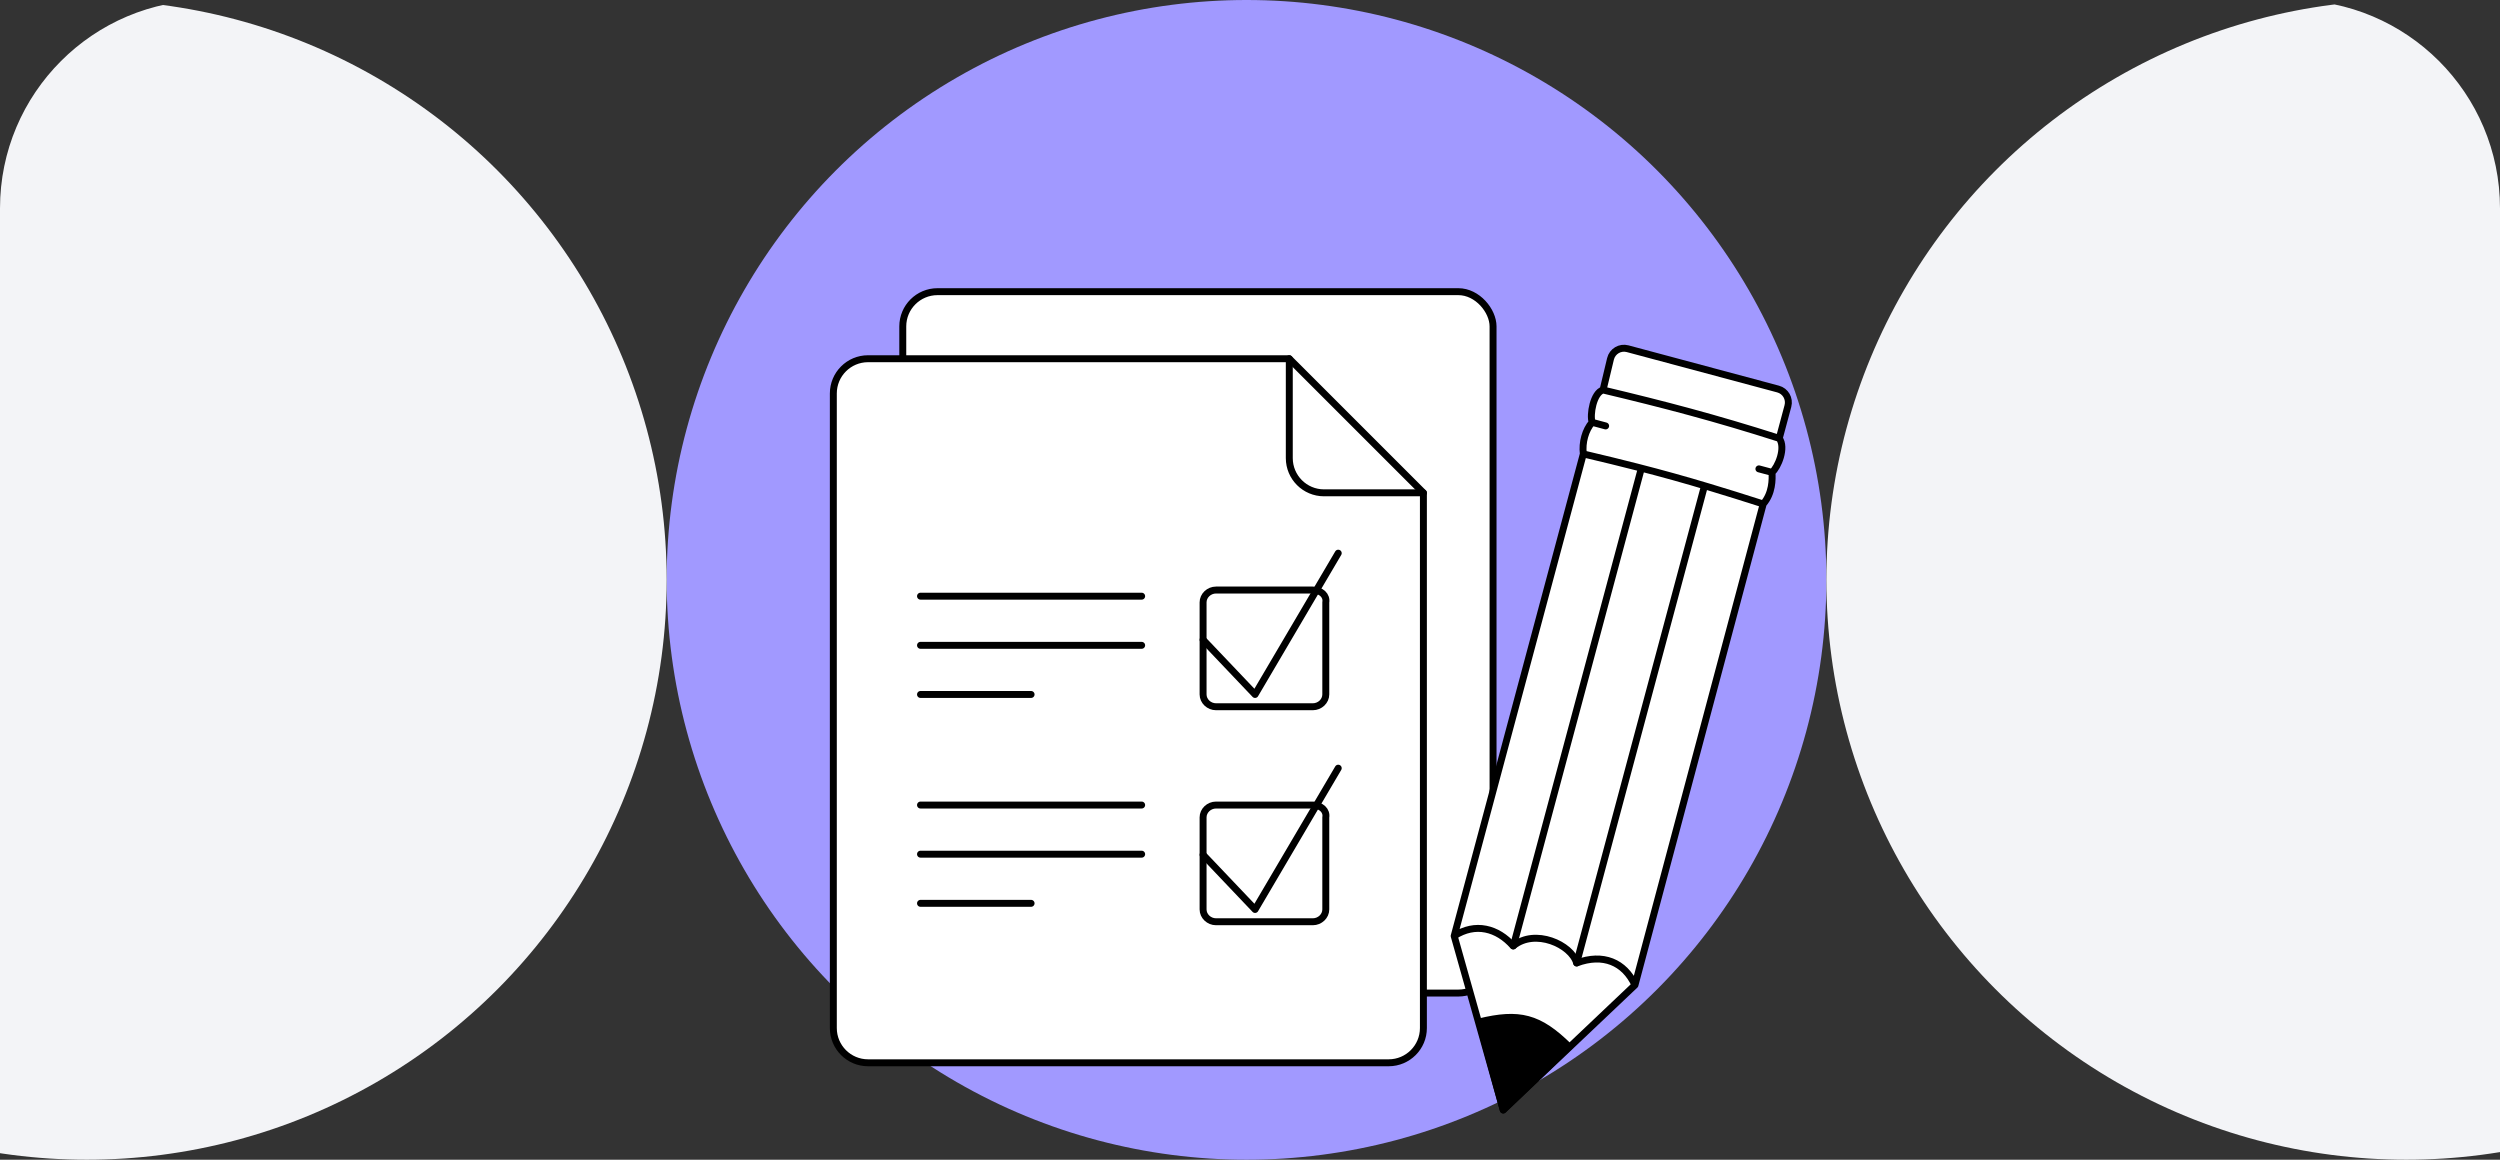 <?xml version="1.0" encoding="UTF-8"?> <svg xmlns="http://www.w3.org/2000/svg" width="360" height="167" viewBox="0 0 360 167" fill="none"><rect x="0" y="0" width="360" height="167" fill="#333333" stroke="none"/> <g clip-path="url(#clip0_587_1505)"> <circle cx="179.5" cy="83.5" r="83.5" fill="#A199FF"></circle> <circle cx="346.5" cy="83.5" r="83.5" fill="#F3F4F7"></circle> <circle cx="12.5" cy="83.5" r="83.5" fill="#F3F4F7"></circle> <rect x="130" y="42" width="85" height="101" rx="5" fill="white" stroke="black" stroke-linecap="round" stroke-linejoin="round"></rect> <path fill-rule="evenodd" clip-rule="evenodd" d="M185.658 51.656L125 51.656C122.239 51.656 120 53.894 120 56.656L120 148.041C120 150.802 122.239 153.041 125 153.041L199.97 153.041C202.732 153.041 204.97 150.802 204.97 148.041L204.97 70.967L190.658 70.967C187.897 70.967 185.658 68.729 185.658 65.967L185.658 51.656Z" fill="white"></path> <path d="M185.658 51.656L186.158 51.656C186.158 51.523 186.106 51.396 186.012 51.302C185.918 51.208 185.791 51.156 185.658 51.156L185.658 51.656ZM204.97 70.967L205.47 70.967C205.47 70.691 205.246 70.467 204.97 70.467L204.97 70.967ZM185.658 65.967L185.158 65.967L185.658 65.967ZM125 52.156L185.658 52.156L185.658 51.156L125 51.156L125 52.156ZM120.5 56.656C120.5 54.17 122.515 52.156 125 52.156L125 51.156C121.962 51.156 119.5 53.618 119.5 56.656L120.5 56.656ZM120.5 148.041L120.5 56.656L119.5 56.656L119.5 148.041L120.5 148.041ZM125 152.541C122.515 152.541 120.5 150.526 120.5 148.041L119.5 148.041C119.5 151.078 121.962 153.541 125 153.541L125 152.541ZM199.97 152.541L125 152.541L125 153.541L199.97 153.541L199.97 152.541ZM204.47 148.041C204.47 150.526 202.455 152.541 199.97 152.541L199.97 153.541C203.008 153.541 205.47 151.078 205.47 148.041L204.47 148.041ZM204.47 70.967L204.47 148.041L205.47 148.041L205.47 70.967L204.47 70.967ZM204.97 70.467L190.658 70.467L190.658 71.467L204.97 71.467L204.97 70.467ZM190.658 70.467C188.173 70.467 186.158 68.453 186.158 65.967L185.158 65.967C185.158 69.005 187.621 71.467 190.658 71.467L190.658 70.467ZM186.158 65.967L186.158 51.656L185.158 51.656L185.158 65.967L186.158 65.967Z" fill="black"></path> <path d="M164.398 85.85L132.553 85.85" stroke="black" stroke-miterlimit="10" stroke-linecap="round" stroke-linejoin="round"></path> <path d="M164.398 92.927L132.553 92.927" stroke="black" stroke-miterlimit="10" stroke-linecap="round" stroke-linejoin="round"></path> <path d="M148.475 100.003L132.553 100.003" stroke="black" stroke-miterlimit="10" stroke-linecap="round" stroke-linejoin="round"></path> <path d="M164.398 115.926L132.553 115.926" stroke="black" stroke-miterlimit="10" stroke-linecap="round" stroke-linejoin="round"></path> <path d="M164.398 123.002L132.553 123.002" stroke="black" stroke-miterlimit="10" stroke-linecap="round" stroke-linejoin="round"></path> <path d="M148.475 130.08L132.553 130.08" stroke="black" stroke-miterlimit="10" stroke-linecap="round" stroke-linejoin="round"></path> <path d="M189.045 84.965L175.113 84.965C174.094 84.965 173.244 85.773 173.244 86.742L173.244 99.994C173.244 100.964 174.094 101.772 175.113 101.772L189.045 101.772C190.065 101.772 190.914 100.964 190.914 99.994L190.914 86.742C191.084 85.773 190.235 84.965 189.045 84.965Z" fill="white" stroke="black" stroke-miterlimit="10" stroke-linecap="round" stroke-linejoin="round"></path> <path d="M173.244 92.127L180.729 100.003L192.705 79.657" stroke="black" stroke-miterlimit="10" stroke-linecap="round" stroke-linejoin="round"></path> <path d="M189.045 115.926L175.113 115.926C174.094 115.926 173.244 116.734 173.244 117.703L173.244 130.955C173.244 131.925 174.094 132.733 175.113 132.733L189.045 132.733C190.065 132.733 190.914 131.925 190.914 130.955L190.914 117.703C191.084 116.734 190.235 115.926 189.045 115.926Z" fill="white" stroke="black" stroke-miterlimit="10" stroke-linecap="round" stroke-linejoin="round"></path> <path d="M173.244 123.088L180.729 130.964L192.705 110.618" stroke="black" stroke-miterlimit="10" stroke-linecap="round" stroke-linejoin="round"></path> <path d="M204.97 70.967L185.658 51.656" stroke="black" stroke-linecap="round" stroke-linejoin="round"></path> <path d="M231.911 51.68C232.173 50.585 233.286 49.922 234.374 50.214L256.045 56.022C257.112 56.307 257.745 57.404 257.459 58.471L256.212 63.123C257.205 64.465 256.039 67.284 255.169 68.022C255.224 69.018 255.246 71.032 253.903 72.572L235.435 141.85L216.465 159.838L209.401 134.78L228.001 65.363C227.79 63.735 228.296 61.915 229.267 60.813C228.904 59.731 229.45 56.538 230.839 56.157L231.911 51.68Z" fill="white"></path> <path d="M235.435 141.85L253.903 72.572M235.435 141.85C233.923 138.556 230.847 137.241 227.034 138.67C226.277 136.017 221.038 133.633 217.894 136.22C215.643 133.657 212.444 132.8 209.401 134.78M235.435 141.85L216.465 159.838L209.401 134.78M209.401 134.78L228.001 65.363M230.839 56.157L231.911 51.68C232.173 50.585 233.286 49.922 234.374 50.214L256.045 56.022C257.112 56.307 257.745 57.404 257.459 58.471L256.212 63.123M230.839 56.157C229.45 56.538 228.904 59.731 229.267 60.813M230.839 56.157C239.653 58.257 246.948 60.164 256.212 63.123M256.212 63.123C257.205 64.465 256.039 67.284 255.169 68.022M228.001 65.363C227.79 63.735 228.296 61.915 229.267 60.813M228.001 65.363C230.89 66.044 233.415 66.659 235.778 67.265C239.364 68.183 242.576 69.078 246.113 70.141C248.491 70.856 251.017 71.647 253.903 72.572M253.903 72.572C255.246 71.032 255.224 69.018 255.169 68.022M229.267 60.813L231.211 61.334M255.169 68.022L253.283 67.517" stroke="black" stroke-linecap="round" stroke-linejoin="round"></path> <path d="M216.466 159.839L225.947 150.728C221.602 146.44 218.769 145.761 213.007 147.156L216.466 159.839Z" fill="black" stroke="black" stroke-linecap="round" stroke-linejoin="round"></path> <line x1="236.283" y1="67.703" x2="217.929" y2="136.202" stroke="black" stroke-linecap="round" stroke-linejoin="round"></line> <path d="M245.349 70.328L227.04 138.658" stroke="black" stroke-linecap="round" stroke-linejoin="round"></path> </g> <defs> <clipPath id="clip0_587_1505"> <path d="M0 30C0 13.431 13.431 0 30 0H330C346.569 0 360 13.431 360 30V167H0V30Z" fill="white"></path> </clipPath> </defs> </svg> 